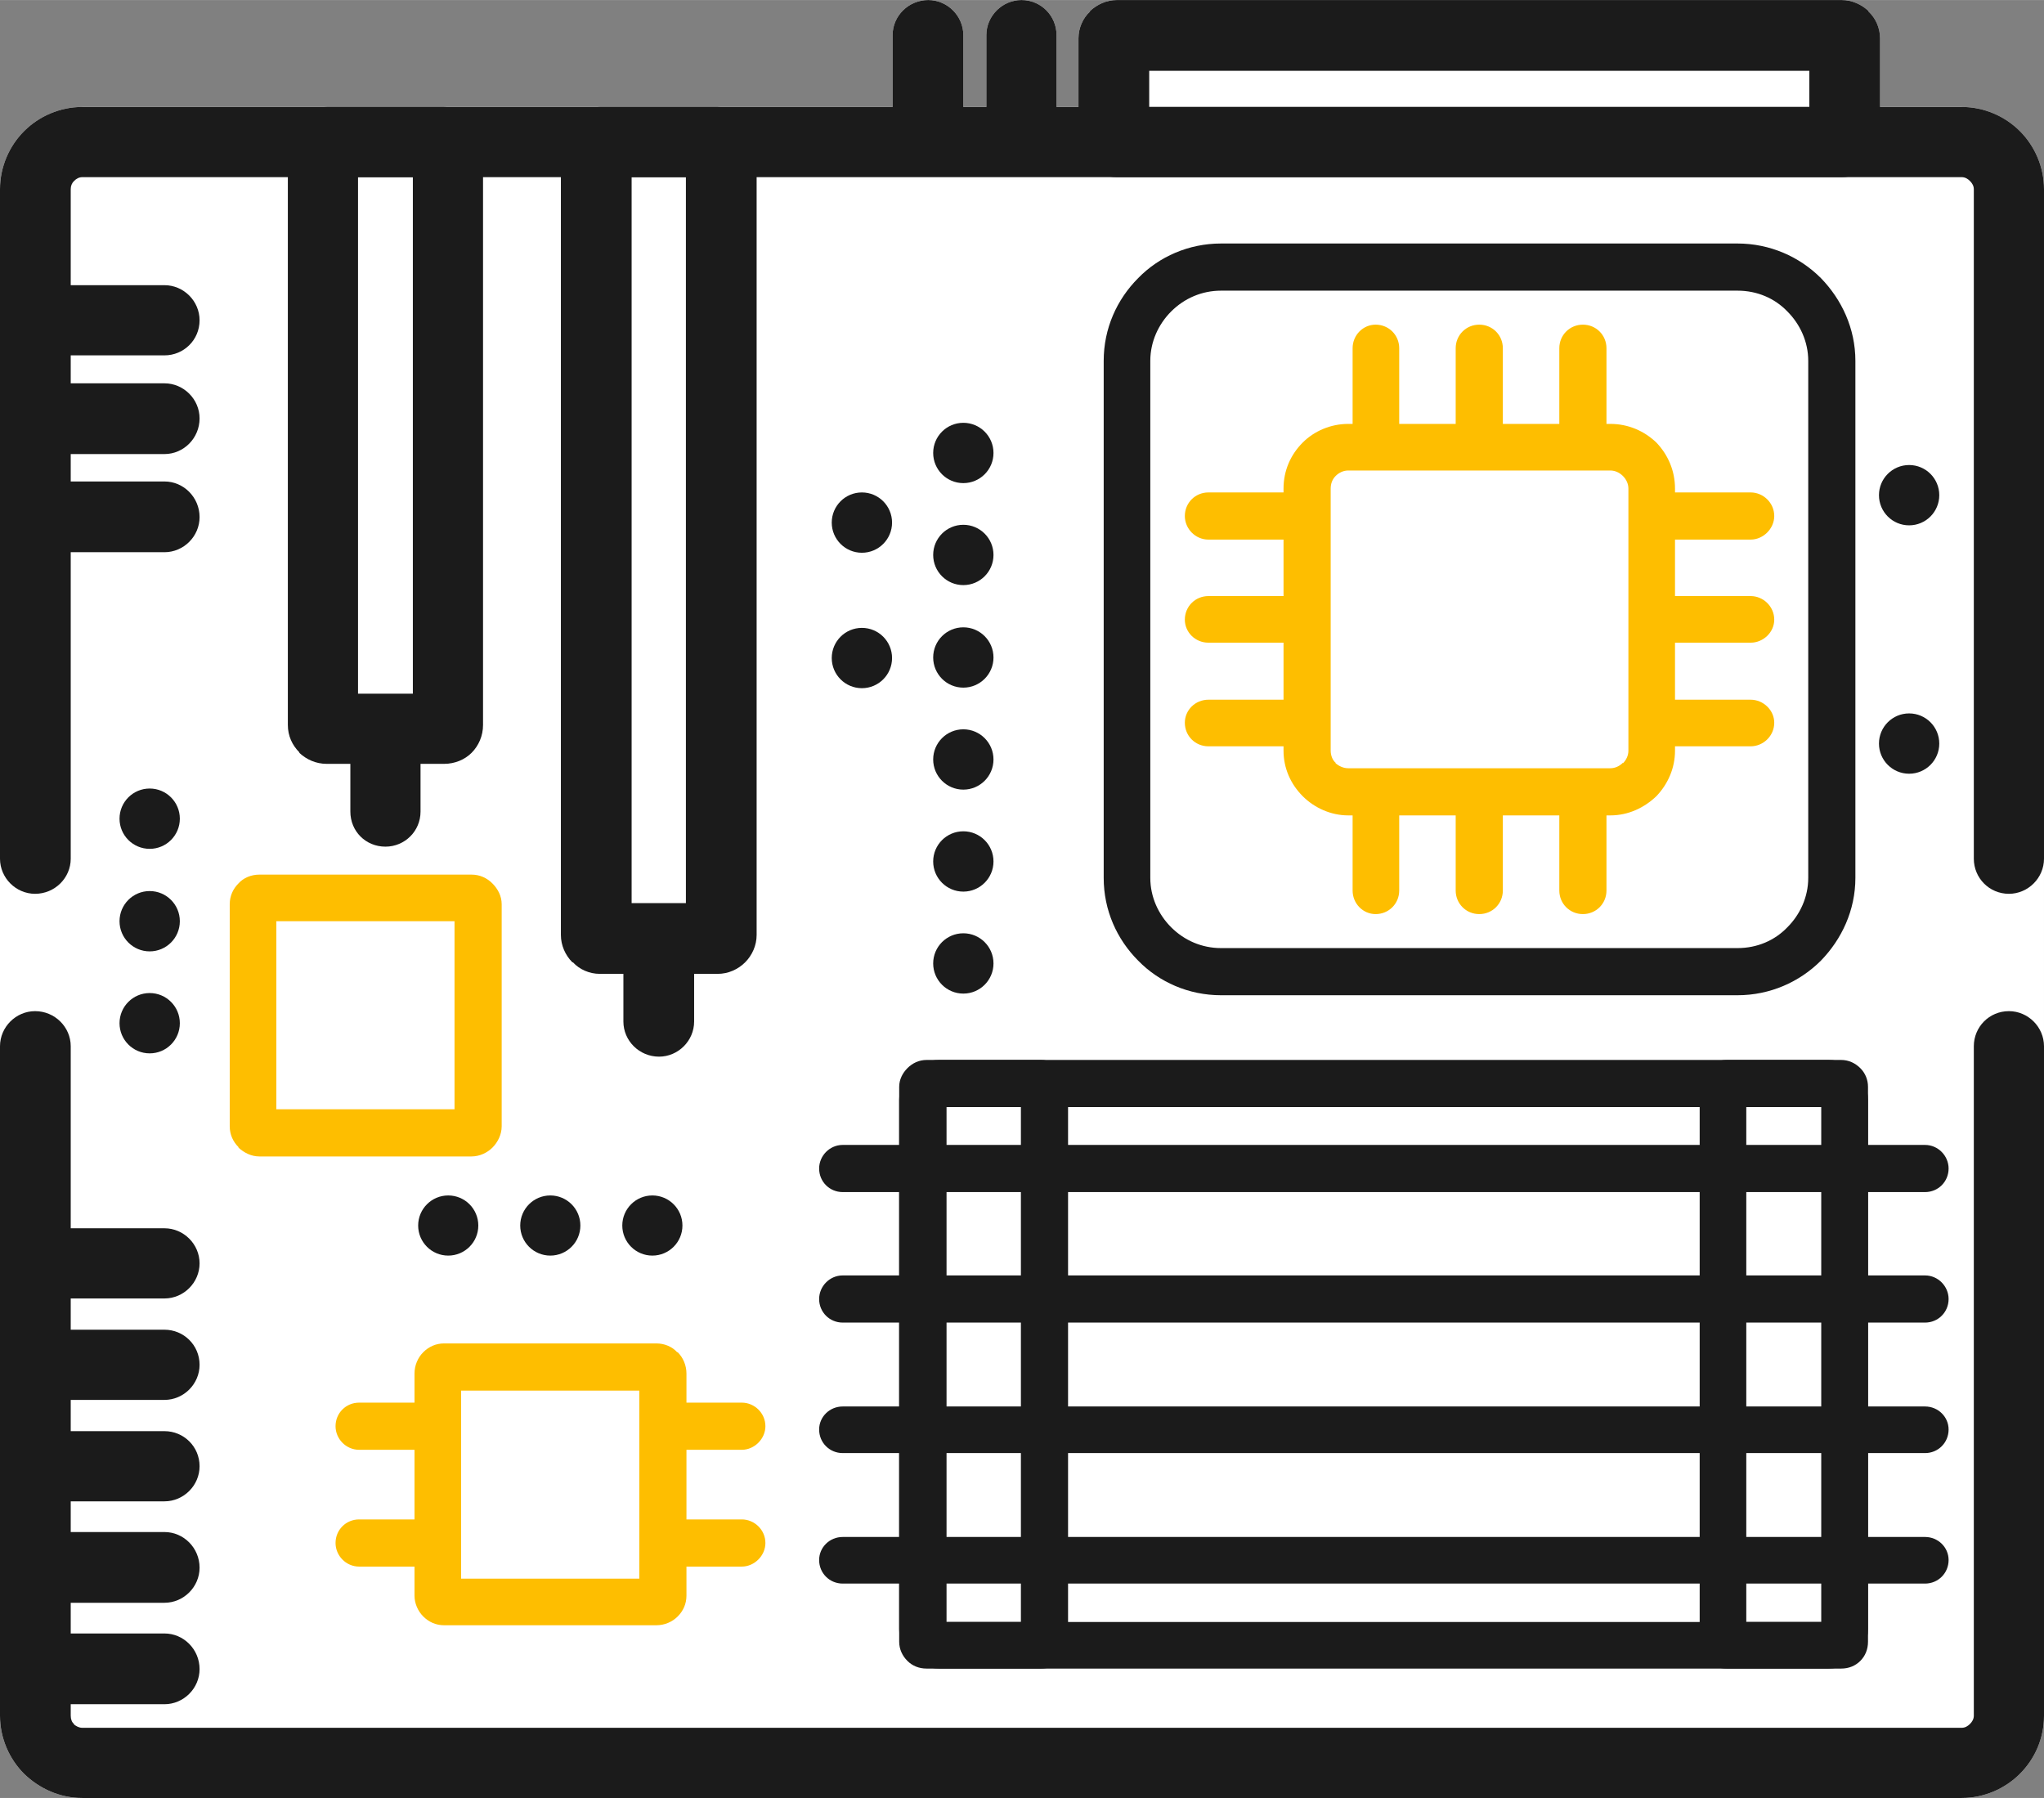 <?xml version="1.0" encoding="UTF-8"?>
<!DOCTYPE svg PUBLIC "-//W3C//DTD SVG 1.1//EN" "http://www.w3.org/Graphics/SVG/1.1/DTD/svg11.dtd">
<!-- Creator: CorelDRAW X8 -->
<svg xmlns="http://www.w3.org/2000/svg" xml:space="preserve" width="37.28mm" height="32.792mm" version="1.1" style="shape-rendering:geometricPrecision; text-rendering:geometricPrecision; image-rendering:optimizeQuality; fill-rule:evenodd; clip-rule:evenodd"
viewBox="0 0 3728 3279"
 xmlns:xlink="http://www.w3.org/1999/xlink">
 <rect x="0" y="0" width="3728" height="3279" fill="#808080" stroke="none"/>
 <defs>
  <style type="text/css">
   <![CDATA[
    .fil1 {fill:#1B1B1B}
    .fil2 {fill:#1B1B1B;fill-rule:nonzero}
    .fil3 {fill:#FEBE00;fill-rule:nonzero}
    .fil0 {fill:white;fill-rule:nonzero}
   ]]>
  </style>
 </defs>
 <g id="Слой_x0020_1">
  <g id="_2552808526976">
   <path class="fil0" d="M0 1566l0 -1221c0,-41 17,-79 44,-106l0 0c27,-27 65,-44 106,-44l446 0 214 0 284 0 215 0 319 0 0 -131c0,-35 29,-64 65,-64 35,0 64,29 64,64l0 131 42 0 0 -131c0,-35 29,-64 64,-64 36,0 64,29 64,64l0 131 40 0 0 -125c0,-19 8,-37 21,-49l0 -1c13,-12 30,-20 49,-20l1322 0c19,0 36,8 49,20l0 1c13,12 21,30 21,49l0 125 149 0c41,0 79,17 106,44 27,27 44,65 44,106l0 2784c0,42 -17,79 -44,106 -27,27 -65,44 -106,44l-3428 0c-41,0 -78,-17 -106,-44l0 0c-27,-27 -44,-65 -44,-106l0 -1563z"/>
   <circle class="fil1" cx="3482" cy="903" r="55"/>
   <circle class="fil1" cx="3482" cy="1356" r="55"/>
   <circle class="fil1" cx="1572" cy="953" r="55"/>
   <circle class="fil1" cx="1572" cy="1200" r="55"/>
   <circle class="fil1" cx="1757" cy="826" r="55"/>
   <circle class="fil1" cx="1757" cy="1012" r="55"/>
   <circle class="fil1" cx="1757" cy="1199" r="55"/>
   <circle class="fil1" cx="1757" cy="1385" r="55"/>
   <circle class="fil1" cx="1757" cy="1571" r="55"/>
   <circle class="fil1" cx="1757" cy="1757" r="55"/>
   <circle class="fil1" cx="273" cy="1493" r="55"/>
   <circle class="fil1" cx="273" cy="1680" r="55"/>
   <circle class="fil1" cx="273" cy="1866" r="55"/>
   <circle class="fil1" transform="matrix(2.26892E-14 -0.857 0.857 2.26892E-14 817.52 2234.98)" r="64"/>
   <circle class="fil1" transform="matrix(2.26892E-14 -0.857 0.857 2.26892E-14 1003.68 2234.98)" r="64"/>
   <circle class="fil1" transform="matrix(2.26892E-14 -0.857 0.857 2.26892E-14 1189.83 2234.98)" r="64"/>
   <g>
    <path class="fil2" d="M3600 1908c0,-35 28,-64 64,-64 35,0 64,29 64,64l0 1221c0,42 -17,79 -44,106 -27,27 -65,44 -106,44l-3428 0c-41,0 -78,-17 -106,-44l0 0c-27,-27 -44,-65 -44,-106l0 -1221c0,-35 29,-64 64,-64 36,0 65,29 65,64l0 1221c0,6 2,12 6,15l0 1c4,3 9,6 15,6l3428 0c6,0 11,-3 15,-7 4,-4 7,-9 7,-15l0 -1221zm-3471 -342c0,35 -29,64 -65,64 -35,0 -64,-29 -64,-64l0 -1221c0,-41 17,-79 44,-106 27,-27 65,-44 106,-44l3428 0c41,0 79,17 106,44l0 0c27,27 44,65 44,106l0 1221c0,35 -29,64 -64,64 -36,0 -64,-29 -64,-64l0 -1221c0,-6 -3,-11 -7,-15 -4,-4 -9,-7 -15,-7l-3428 0c-6,0 -11,3 -15,7 -4,4 -6,9 -6,15l0 1221z"/>
    <path class="fil2" d="M2037 0l1322 0c19,0 36,8 49,20l0 1c13,12 21,30 21,49l0 184c0,19 -8,36 -21,49l0 0c-13,13 -30,20 -49,20l-1322 0c-19,0 -36,-7 -49,-20l0 0c-13,-13 -21,-30 -21,-49l0 -184c0,-19 8,-37 21,-49l0 -1c13,-12 30,-20 49,-20zm1263 129l-1204 0 0 66 1204 0 0 -66z"/>
    <path class="fil2" d="M2227 444l942 0c59,0 113,24 152,63 38,39 63,92 63,151l0 943c0,59 -25,112 -63,151 -39,39 -93,63 -152,63l-942 0c-59,0 -113,-24 -151,-63 -39,-39 -63,-92 -63,-151l0 -943c0,-59 24,-112 63,-151 38,-39 92,-63 151,-63zm942 86l-942 0c-35,0 -67,14 -91,38 -23,23 -38,55 -38,90l0 943c0,35 15,67 38,90 24,24 56,38 91,38l942 0c36,0 68,-14 91,-38 23,-23 38,-55 38,-90l0 -943c0,-35 -15,-67 -38,-90 -23,-24 -55,-38 -91,-38z"/>
    <path class="fil3" d="M2459 773l478 0c33,0 62,13 84,34 21,22 34,51 34,84l0 478c0,32 -13,61 -34,83l0 0c-22,21 -51,35 -84,35l-478 0c-32,0 -62,-14 -83,-35l0 0c-22,-22 -35,-51 -35,-83l0 -478c0,-33 13,-62 35,-84l0 0c21,-21 51,-34 83,-34zm478 85l-478 0c-9,0 -17,4 -23,10l0 0c-6,6 -9,14 -9,23l0 478c0,8 3,17 9,22l0 1c6,5 14,9 23,9l478 0c9,0 17,-4 23,-10l0 1c6,-6 10,-14 10,-23l0 -478c0,-9 -4,-17 -10,-23 -6,-6 -14,-10 -23,-10z"/>
    <path class="fil3" d="M2467 635c0,-24 19,-43 42,-43 24,0 43,19 43,43l0 175c0,23 -19,42 -43,42 -23,0 -42,-19 -42,-42l0 -175z"/>
    <path class="fil3" d="M2655 635c0,-24 19,-43 43,-43 24,0 43,19 43,43l0 175c0,23 -19,42 -43,42 -24,0 -43,-19 -43,-42l0 -175z"/>
    <path class="fil3" d="M2844 635c0,-24 19,-43 43,-43 24,0 43,19 43,43l0 175c0,23 -19,42 -43,42 -24,0 -43,-19 -43,-42l0 -175z"/>
    <path class="fil3" d="M2467 1450c0,-24 19,-43 42,-43 24,0 43,19 43,43l0 174c0,24 -19,43 -43,43 -23,0 -42,-19 -42,-43l0 -174z"/>
    <path class="fil3" d="M2655 1450c0,-24 19,-43 43,-43 24,0 43,19 43,43l0 174c0,24 -19,43 -43,43 -24,0 -43,-19 -43,-43l0 -174z"/>
    <path class="fil3" d="M2844 1450c0,-24 19,-43 43,-43 24,0 43,19 43,43l0 174c0,24 -19,43 -43,43 -24,0 -43,-19 -43,-43l0 -174z"/>
    <path class="fil3" d="M2204 1361c-24,0 -43,-19 -43,-43 0,-23 19,-42 43,-42l174 0c24,0 43,19 43,42 0,24 -19,43 -43,43l-174 0z"/>
    <path class="fil3" d="M2204 1172c-24,0 -43,-19 -43,-42 0,-24 19,-43 43,-43l174 0c24,0 43,19 43,43 0,23 -19,42 -43,42l-174 0z"/>
    <path class="fil3" d="M2204 984c-24,0 -43,-20 -43,-43 0,-24 19,-43 43,-43l174 0c24,0 43,19 43,43 0,23 -19,43 -43,43l-174 0z"/>
    <path class="fil3" d="M3018 1361c-24,0 -43,-19 -43,-43 0,-23 19,-42 43,-42l175 0c23,0 43,19 43,42 0,24 -20,43 -43,43l-175 0z"/>
    <path class="fil3" d="M3018 1172c-24,0 -43,-19 -43,-42 0,-24 19,-43 43,-43l175 0c23,0 43,19 43,43 0,23 -20,42 -43,42l-175 0z"/>
    <path class="fil3" d="M3018 984c-24,0 -43,-20 -43,-43 0,-24 19,-43 43,-43l175 0c23,0 43,19 43,43 0,23 -20,43 -43,43l-175 0z"/>
    <path class="fil2" d="M1713 1933l1622 0c20,0 38,8 51,21 13,14 21,32 21,52l0 965c0,20 -8,38 -21,51 -13,13 -31,21 -51,21l-1622 0c-20,0 -38,-8 -51,-21 -14,-13 -22,-31 -22,-51l0 -965c0,-20 8,-38 22,-52 13,-13 31,-21 51,-21zm1609 86l-1596 0 0 939 1596 0 0 -939z"/>
    <path class="fil2" d="M1690 1933l209 0c13,0 26,6 35,15 9,9 14,21 14,34l0 1012c0,14 -5,26 -14,35 -9,9 -22,14 -35,14l-209 0c-14,0 -26,-5 -35,-14 -9,-9 -15,-21 -15,-35l0 -1012c0,-13 6,-25 15,-34 9,-9 21,-15 35,-15zm172 86l-136 0 0 939 136 0 0 -939z"/>
    <path class="fil2" d="M3149 1933l209 0c14,0 26,6 35,15 9,9 14,21 14,34l0 1012c0,14 -5,26 -14,35 -9,9 -21,14 -35,14l-209 0c-14,0 -26,-5 -35,-14 -9,-9 -14,-21 -14,-35l0 -1012c0,-13 5,-25 14,-34 9,-9 21,-15 35,-15zm173 86l-137 0 0 939 137 0 0 -939z"/>
    <path class="fil2" d="M1537 2650c-24,0 -43,-19 -43,-43 0,-23 19,-42 43,-42l1974 0c24,0 43,19 43,42 0,24 -19,43 -43,43l-1974 0z"/>
    <path class="fil2" d="M1537 2412c-24,0 -43,-19 -43,-43 0,-23 19,-43 43,-43l1974 0c24,0 43,20 43,43 0,24 -19,43 -43,43l-1974 0z"/>
    <path class="fil2" d="M1537 2174c-24,0 -43,-19 -43,-43 0,-23 19,-43 43,-43l1974 0c24,0 43,20 43,43 0,24 -19,43 -43,43l-1974 0z"/>
    <path class="fil2" d="M1537 2888c-24,0 -43,-19 -43,-43 0,-23 19,-42 43,-42l1974 0c24,0 43,19 43,42 0,24 -19,43 -43,43l-1974 0z"/>
    <path class="fil3" d="M810 2450l387 0c15,0 29,6 38,16l1 0c10,10 16,24 16,39l0 405c0,15 -6,28 -16,38 -10,10 -24,16 -39,16l-387 0c-15,0 -28,-6 -38,-16l0 0c-10,-10 -16,-24 -16,-38l0 -405c0,-15 6,-29 16,-39 10,-10 23,-16 38,-16zm356 86l-325 0 0 343 325 0 0 -343z"/>
    <path class="fil3" d="M473 1595l387 0c15,0 28,6 38,16l0 0c10,10 17,23 17,38l0 405c0,15 -7,29 -17,39 -9,9 -23,16 -38,16l-387 0c-15,0 -28,-7 -38,-16l0 -1c-10,-10 -16,-23 -16,-38l0 -405c0,-15 6,-28 16,-38 9,-10 23,-16 38,-16zm356 85l-325 0 0 343 325 0 0 -343z"/>
    <path class="fil2" d="M72 648c-36,0 -64,-28 -64,-64 0,-35 28,-64 64,-64l228 0c35,0 64,29 64,64 0,36 -29,64 -64,64l-228 0z"/>
    <path class="fil2" d="M72 828c-36,0 -64,-29 -64,-65 0,-35 28,-64 64,-64l228 0c35,0 64,29 64,64 0,36 -29,65 -64,65l-228 0z"/>
    <path class="fil2" d="M72 1007c-36,0 -64,-29 -64,-64 0,-36 28,-65 64,-65l228 0c35,0 64,29 64,65 0,35 -29,64 -64,64l-228 0z"/>
    <path class="fil2" d="M72 2368c-36,0 -64,-29 -64,-64 0,-35 28,-64 64,-64l228 0c35,0 64,29 64,64 0,35 -29,64 -64,64l-228 0z"/>
    <path class="fil2" d="M72 2553c-36,0 -64,-29 -64,-64 0,-36 28,-64 64,-64l228 0c35,0 64,28 64,64 0,35 -29,64 -64,64l-228 0z"/>
    <path class="fil2" d="M72 2738c-36,0 -64,-29 -64,-64 0,-36 28,-64 64,-64l228 0c35,0 64,28 64,64 0,35 -29,64 -64,64l-228 0z"/>
    <path class="fil2" d="M72 2923c-36,0 -64,-29 -64,-64 0,-36 28,-65 64,-65l228 0c35,0 64,29 64,65 0,35 -29,64 -64,64l-228 0z"/>
    <path class="fil2" d="M72 3108c-36,0 -64,-29 -64,-64 0,-36 28,-65 64,-65l228 0c35,0 64,29 64,65 0,35 -29,64 -64,64l-228 0z"/>
    <path class="fil2" d="M653 1265l100 0 0 -942 -100 0 0 942zm157 128l-214 0c-20,0 -37,-8 -50,-20l0 -1c-13,-13 -21,-30 -21,-50l0 -1056c0,-20 8,-38 21,-50 12,-13 30,-21 50,-21l214 0c19,0 37,8 50,21l0 0c13,13 21,31 21,50l0 1056c0,20 -8,38 -21,51 -12,12 -30,20 -50,20z"/>
    <path class="fil2" d="M639 1351c0,-36 28,-65 64,-65 35,0 64,29 64,65l0 129c0,36 -29,64 -64,64 -36,0 -64,-28 -64,-64l0 -129z"/>
    <path class="fil2" d="M1152 1647l99 0 0 -1324 -99 0 0 1324zm157 129l-215 0c-19,0 -37,-8 -49,-21l-1 0c-13,-13 -21,-31 -21,-50l0 -1439c0,-20 8,-38 21,-50 13,-13 31,-21 50,-21l215 0c19,0 37,8 50,21l0 0c13,13 21,31 21,50l0 1439c0,19 -8,37 -21,50 -13,13 -31,21 -50,21z"/>
    <path class="fil2" d="M1137 1733c0,-35 29,-64 65,-64 35,0 64,29 64,64l0 130c0,35 -29,64 -64,64 -36,0 -65,-29 -65,-64l0 -130z"/>
    <path class="fil3" d="M655 2644c-24,0 -43,-20 -43,-43 0,-24 19,-43 43,-43l141 0c24,0 43,19 43,43 0,23 -19,43 -43,43l-141 0z"/>
    <path class="fil3" d="M655 2857c-24,0 -43,-20 -43,-43 0,-24 19,-43 43,-43l141 0c24,0 43,19 43,43 0,23 -19,43 -43,43l-141 0z"/>
    <path class="fil3" d="M1211 2644c-23,0 -42,-20 -42,-43 0,-24 19,-43 42,-43l142 0c23,0 43,19 43,43 0,23 -20,43 -43,43l-142 0z"/>
    <path class="fil3" d="M1211 2857c-23,0 -42,-20 -42,-43 0,-24 19,-43 42,-43l142 0c23,0 43,19 43,43 0,23 -20,43 -43,43l-142 0z"/>
    <path class="fil2" d="M1799 64c0,-35 29,-64 64,-64 36,0 64,29 64,64l0 169c0,35 -28,64 -64,64 -35,0 -64,-29 -64,-64l0 -169z"/>
    <path class="fil2" d="M1628 64c0,-35 29,-64 65,-64 35,0 64,29 64,64l0 169c0,35 -29,64 -64,64 -36,0 -65,-29 -65,-64l0 -169z"/>
   </g>
  </g>
 </g>
</svg>
